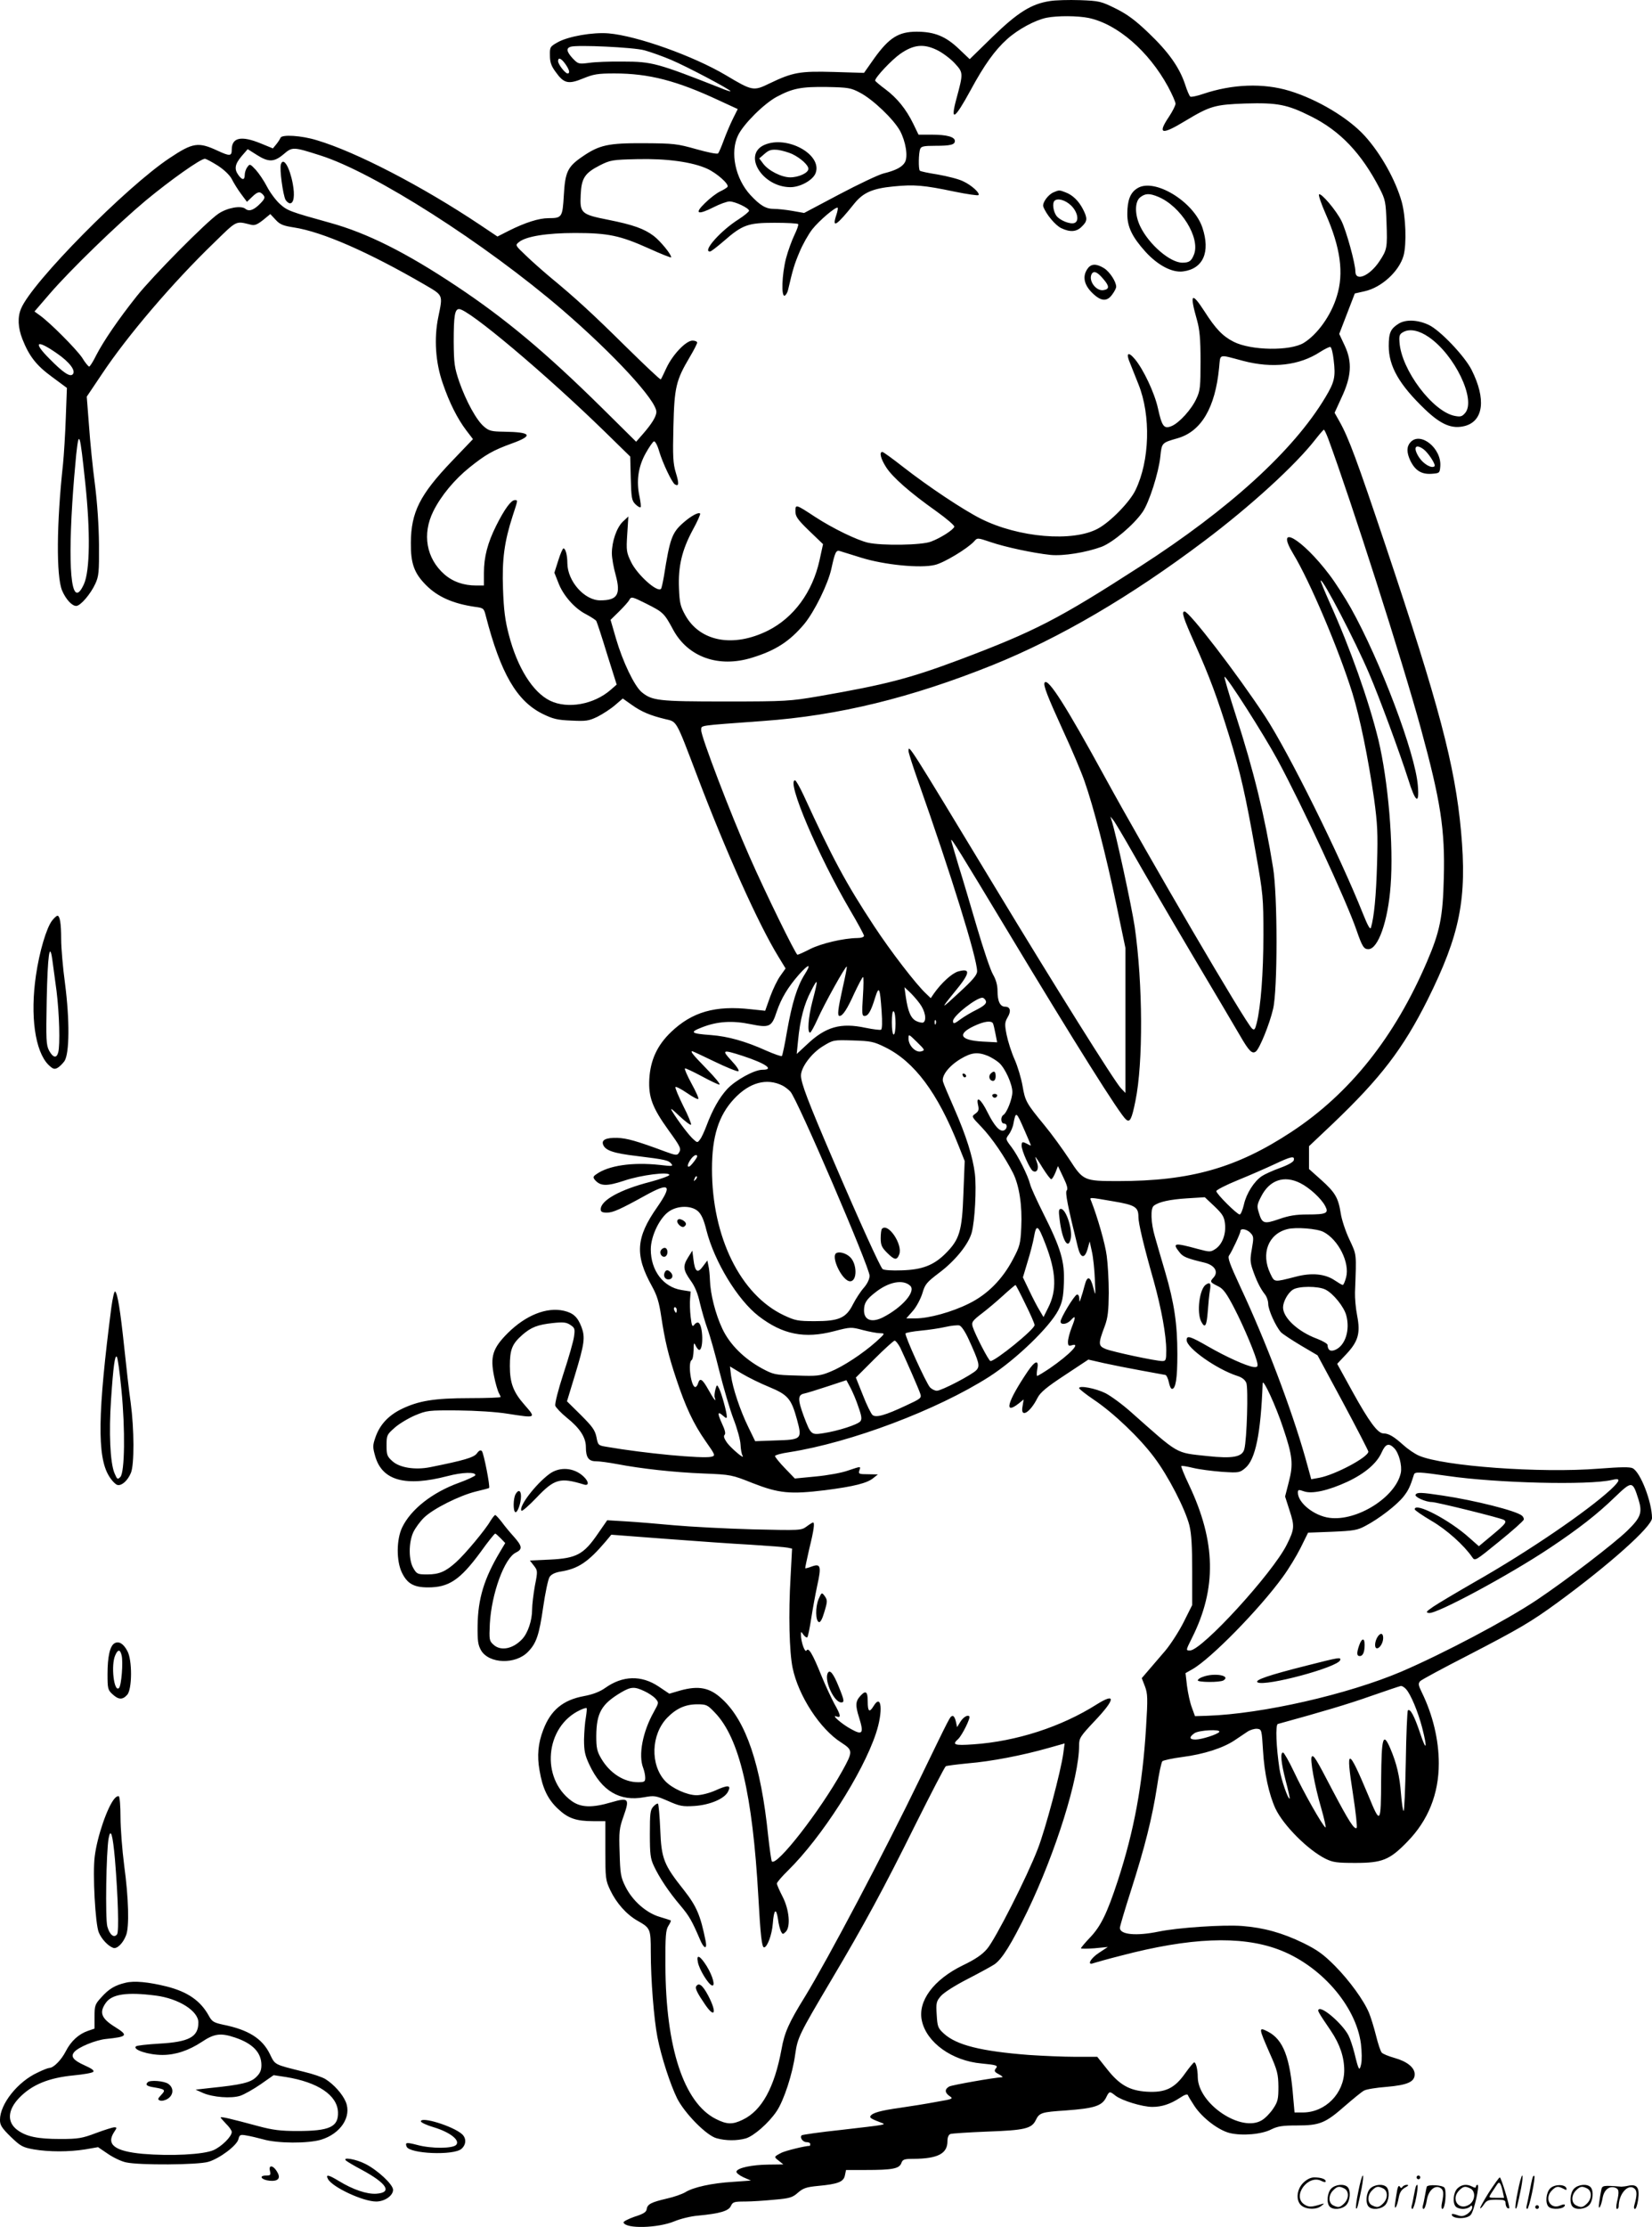 <svg version="1.0" xmlns="http://www.w3.org/2000/svg"
  viewBox="0 0 890.973 1200.305"
 preserveAspectRatio="xMidYMid meet">
<g transform="translate(-0.01,1200.586) scale(0.1,-0.1)"
fill="#000000" stroke="none">
<path d="M5662 12000 c-100 -15 -174 -62 -309 -193 l-123 -120 -58 55 c-71 68
-132 93 -228 93 -97 0 -148 -32 -227 -141 l-57 -81 -163 5 c-182 5 -220 -1
-347 -62 -86 -42 -92 -41 -236 45 -176 104 -479 212 -632 225 -85 7 -217 -16
-274 -48 -41 -23 -43 -26 -42 -71 0 -36 7 -57 31 -89 44 -62 68 -68 148 -35
56 23 79 27 169 27 186 0 336 -39 563 -145 l102 -47 -26 -52 c-14 -28 -36 -80
-49 -115 -13 -36 -27 -68 -31 -72 -5 -5 -58 6 -118 23 -103 29 -121 31 -280
32 -195 1 -242 -9 -335 -73 -79 -54 -92 -83 -99 -208 -7 -118 -10 -123 -82
-123 -53 0 -127 -24 -215 -68 l-61 -31 -94 63 c-310 207 -668 393 -880 456
-84 26 -190 32 -196 13 -3 -7 -13 -23 -23 -35 l-18 -22 -66 27 c-105 43 -156
32 -156 -34 0 -35 -10 -36 -75 -6 -105 49 -134 45 -260 -39 -234 -155 -742
-669 -801 -811 -20 -46 -17 -104 7 -165 36 -91 74 -141 159 -203 l81 -60 -6
-160 c-3 -88 -10 -200 -15 -250 -35 -320 -37 -605 -5 -682 20 -47 53 -83 76
-83 23 0 77 63 103 119 19 41 21 63 20 211 -1 105 -9 223 -22 326 -12 89 -26
231 -32 317 l-12 155 82 122 c137 206 382 493 605 708 125 122 115 117 197 97
21 -6 35 0 67 25 l39 32 29 -31 c23 -25 40 -32 98 -41 155 -24 403 -133 703
-307 104 -61 101 -53 76 -176 -24 -115 -15 -246 24 -357 36 -106 80 -192 127
-254 l36 -47 -113 -118 c-174 -182 -221 -276 -222 -441 -1 -112 18 -164 83
-229 63 -63 146 -99 263 -116 46 -6 48 -8 58 -48 80 -310 167 -460 307 -529
55 -27 79 -33 154 -36 80 -4 94 -2 142 21 29 15 71 42 94 62 l42 36 48 -34
c53 -38 102 -58 181 -77 64 -15 56 -1 171 -303 157 -414 332 -803 439 -977
l39 -64 -27 -38 c-16 -21 -41 -73 -56 -114 l-27 -76 -76 8 c-193 22 -318 -14
-432 -123 -74 -71 -111 -150 -117 -253 -5 -97 16 -154 103 -275 68 -94 71
-101 55 -125 -8 -12 -18 -11 -72 9 -156 58 -207 72 -260 74 -60 1 -85 -11 -75
-37 12 -31 55 -46 182 -61 155 -19 171 -23 186 -42 11 -13 4 -14 -62 -6 -149
16 -278 -3 -344 -51 -16 -11 -17 -16 -7 -29 30 -35 64 -36 158 -5 91 31 244
50 244 31 0 -5 -46 -22 -102 -37 -164 -42 -268 -100 -268 -148 0 -14 8 -18 34
-18 32 0 72 18 206 92 132 73 148 58 65 -62 -116 -165 -122 -259 -28 -428 27
-49 38 -86 49 -160 20 -132 38 -208 81 -337 50 -151 93 -243 158 -336 54 -77
55 -79 31 -85 -46 -11 -359 18 -566 54 -43 7 -45 9 -53 52 -8 38 -22 57 -84
119 l-75 74 42 138 c53 174 57 207 36 263 -21 54 -44 75 -95 87 -93 21 -205
-24 -302 -120 -82 -82 -96 -127 -74 -234 7 -36 19 -75 24 -86 6 -11 11 -22 11
-25 0 -3 -75 -6 -167 -6 -192 0 -276 -14 -370 -60 -70 -35 -116 -85 -139 -154
-14 -41 -14 -51 0 -100 38 -131 164 -165 390 -106 80 21 152 23 150 5 -1 -5
-41 -24 -88 -41 -144 -52 -260 -143 -307 -241 -31 -65 -32 -180 -1 -244 29
-59 64 -79 141 -79 112 0 172 40 282 189 40 56 76 101 80 101 3 0 16 -12 30
-26 l24 -25 -28 -47 c-86 -144 -119 -253 -121 -397 -1 -84 2 -105 19 -135 43
-72 186 -77 253 -7 45 46 60 90 82 243 11 75 26 147 34 160 10 15 30 24 58 29
96 15 150 51 246 164 l29 35 289 -22 c159 -12 368 -27 464 -32 96 -6 186 -13
199 -16 l23 -5 -8 -152 c-12 -201 -7 -404 11 -491 31 -150 148 -330 262 -402
64 -42 64 -48 6 -153 -121 -217 -353 -515 -380 -488 -3 4 -12 66 -20 139 -39
381 -119 618 -248 736 -66 62 -126 74 -227 46 l-58 -17 -58 39 c-93 62 -194
59 -288 -8 -28 -20 -66 -35 -115 -44 -113 -21 -179 -76 -219 -182 -28 -72 -34
-141 -20 -218 16 -97 45 -157 100 -208 54 -51 98 -66 190 -66 l65 0 0 -157 c0
-150 1 -161 26 -214 33 -70 88 -132 148 -166 69 -39 71 -44 71 -167 0 -150 17
-364 36 -461 21 -107 70 -256 106 -329 41 -81 159 -201 213 -215 50 -14 109
-14 157 -1 44 13 125 84 167 147 39 58 86 202 100 307 13 90 20 105 193 397
180 303 285 497 453 836 86 172 160 315 166 319 5 3 61 10 122 16 123 10 293
43 430 82 l89 25 -7 -52 c-13 -98 -97 -412 -138 -517 -58 -151 -229 -487 -273
-538 -26 -31 -64 -57 -131 -89 -158 -77 -244 -193 -221 -298 25 -118 163 -217
322 -231 83 -8 91 -11 76 -28 -9 -12 -6 -18 17 -30 15 -8 24 -15 18 -16 -44
-2 -270 -42 -285 -50 -26 -14 -25 -34 2 -52 21 -14 16 -16 -72 -31 -52 -10
-141 -24 -196 -32 -107 -15 -148 -27 -159 -44 -6 -10 5 -16 60 -37 27 -10 24
-10 -218 -38 -114 -12 -210 -26 -213 -29 -12 -12 6 -37 26 -37 11 0 20 -4 20
-10 0 -5 -1 -10 -3 -10 -25 0 -129 -26 -152 -37 -42 -22 -42 -22 -15 -43 l25
-20 -80 -1 c-89 -1 -166 -17 -173 -37 -2 -7 14 -20 37 -31 l41 -18 -97 -7
c-115 -7 -214 -29 -257 -56 -17 -10 -62 -26 -99 -34 -85 -20 -105 -30 -109
-57 -2 -16 -18 -26 -66 -41 -34 -12 -61 -26 -59 -31 11 -35 185 -31 276 7 31
13 88 27 126 30 117 11 165 25 177 52 10 22 18 24 77 24 36 0 108 5 159 10 82
7 97 12 126 38 28 24 45 30 107 36 109 10 139 22 146 57 l6 29 106 0 c144 0
180 7 192 36 7 21 15 24 66 24 131 1 183 28 183 95 0 21 6 35 16 39 8 3 98 9
200 13 199 7 238 16 260 61 20 41 30 44 164 53 150 11 192 24 215 68 18 37 19
37 52 11 34 -26 144 -60 198 -60 51 0 97 15 149 49 25 17 41 22 43 14 2 -6 18
-32 35 -58 43 -65 130 -131 191 -146 68 -16 172 -7 224 20 35 17 60 21 140 21
122 0 152 13 259 107 44 38 89 75 101 81 12 7 67 16 122 20 113 10 151 27 151
68 0 36 -41 69 -109 88 -32 9 -64 22 -69 29 -6 6 -20 48 -31 93 -11 44 -28 98
-37 120 -28 68 -106 175 -184 254 -61 61 -93 85 -170 123 -113 55 -214 83
-330 92 -102 8 -349 -9 -450 -30 -121 -25 -210 -17 -210 20 0 8 27 99 60 202
75 234 114 391 140 557 10 71 24 134 29 139 5 5 55 16 109 23 115 15 218 48
281 90 24 16 55 37 70 47 14 9 37 16 51 15 25 -3 25 -5 32 -118 7 -121 32
-236 67 -312 43 -91 176 -224 271 -271 39 -19 61 -22 160 -22 145 0 185 16
280 114 112 114 170 257 170 422 0 127 -32 261 -91 382 -20 41 -21 49 -9 62 8
8 123 70 256 138 278 144 340 180 484 285 279 204 510 410 510 456 -1 88 -62
246 -104 268 -14 8 -66 7 -183 -2 -315 -25 -838 13 -970 70 -23 10 -61 36 -85
58 -50 45 -78 62 -107 62 -30 0 -77 63 -167 226 l-82 149 48 51 c65 69 78 113
60 207 -8 40 -13 97 -12 127 8 215 10 199 -30 285 -21 44 -42 108 -47 142 -13
83 -30 112 -106 180 l-65 58 0 62 0 61 128 121 c259 247 379 404 511 667 176
354 214 545 181 909 -33 358 -119 681 -409 1546 -151 450 -197 575 -246 662
l-27 48 37 81 c54 114 59 192 18 280 l-30 64 42 109 42 109 53 12 c91 20 186
107 210 192 17 63 12 210 -10 290 -33 117 -112 259 -199 355 -88 97 -255 197
-406 243 -142 43 -308 37 -468 -17 -32 -11 -62 -17 -67 -14 -5 3 -18 33 -29
68 -31 91 -89 173 -196 275 -72 69 -114 100 -178 132 -79 39 -88 41 -192 45
-61 2 -134 0 -163 -5z m210 -91 c155 -33 323 -179 427 -369 22 -41 41 -83 41
-93 0 -10 -16 -41 -35 -70 -64 -95 -41 -101 89 -22 133 80 159 87 322 93 174
5 226 -5 354 -69 159 -79 273 -200 371 -389 31 -61 33 -73 37 -183 5 -137 3
-147 -38 -209 -53 -80 -130 -112 -130 -55 0 42 -49 220 -75 272 -29 58 -110
153 -121 143 -4 -4 12 -51 35 -103 81 -183 100 -322 61 -446 -31 -103 -104
-205 -178 -251 -73 -45 -285 -42 -379 6 -59 30 -97 70 -157 164 -70 108 -81
96 -40 -48 14 -50 19 -100 19 -220 0 -138 -2 -160 -22 -202 -26 -58 -93 -132
-135 -149 -40 -16 -51 -3 -73 97 -18 82 -78 209 -124 264 -37 44 -50 33 -26
-22 9 -24 30 -74 45 -113 68 -169 61 -413 -16 -571 -30 -63 -135 -171 -202
-207 -135 -74 -429 -49 -632 53 -97 49 -283 173 -419 279 -56 44 -107 81 -112
81 -18 0 -9 -37 20 -82 34 -54 130 -138 270 -237 56 -40 100 -78 98 -84 -5
-17 -74 -61 -125 -80 -49 -20 -267 -23 -341 -6 -60 14 -190 77 -285 139 -105
69 -106 69 -106 30 0 -28 12 -45 74 -105 l75 -72 -19 -87 c-38 -172 -139 -309
-278 -379 -187 -93 -366 -60 -446 83 -26 47 -31 66 -34 145 -5 118 16 206 74
314 25 45 43 86 40 89 -9 9 -50 -14 -90 -49 -62 -54 -73 -86 -105 -288 -6 -35
-13 -66 -16 -69 -20 -21 -127 75 -161 144 -25 52 -27 61 -21 151 l6 95 -30
-28 c-33 -32 -59 -106 -59 -171 0 -23 9 -76 21 -118 28 -104 9 -135 -84 -135
-85 0 -176 103 -177 200 0 44 -10 80 -21 80 -4 0 -17 -29 -28 -65 l-21 -66 21
-53 c25 -68 88 -140 150 -171 26 -14 51 -30 55 -36 4 -7 30 -86 58 -178 l52
-165 -32 -28 c-90 -79 -232 -105 -327 -59 -93 45 -177 178 -223 357 -20 76
-27 133 -31 244 -6 160 7 256 52 395 29 89 29 85 11 85 -20 0 -56 -50 -100
-138 -46 -92 -66 -168 -66 -254 l0 -68 -41 0 c-68 0 -126 20 -172 60 -98 86
-121 217 -60 340 41 83 114 171 195 236 87 70 128 93 227 129 120 43 108 62
-41 64 -67 1 -80 4 -107 27 -41 34 -97 137 -134 242 -26 77 -29 98 -30 216 0
140 6 176 29 176 51 0 467 -350 786 -661 l137 -134 3 -117 c3 -106 5 -120 25
-140 12 -12 25 -19 28 -16 3 3 0 29 -6 58 -18 82 -7 160 33 232 19 34 39 63
45 65 6 2 19 -21 28 -53 19 -64 69 -169 85 -179 22 -13 23 5 5 63 -15 50 -17
87 -13 248 5 213 14 250 88 375 22 37 40 72 40 78 0 6 -11 11 -25 11 -35 0
-107 -75 -141 -148 -14 -31 -28 -59 -30 -61 -3 -3 -86 76 -187 175 -178 176
-270 261 -412 378 -38 32 -96 83 -128 114 -59 56 -59 56 -38 73 38 31 150 49
303 49 179 0 243 -14 397 -83 66 -30 121 -52 121 -48 0 17 -58 87 -94 115 -52
39 -110 60 -245 87 -147 29 -154 36 -149 135 4 90 22 117 104 159 56 28 67 30
199 33 161 4 299 -15 380 -52 52 -24 118 -83 109 -97 -3 -5 -21 -16 -40 -25
-19 -9 -56 -37 -82 -63 -59 -57 -40 -66 47 -22 33 17 72 31 86 31 30 0 105
-36 105 -50 0 -5 -25 -26 -56 -46 -97 -61 -197 -174 -155 -174 6 0 38 25 73
55 102 89 131 100 275 100 67 0 124 -3 128 -7 3 -3 -6 -29 -20 -58 -14 -29
-35 -86 -46 -128 -22 -87 -26 -206 -7 -200 7 3 16 18 19 34 25 107 33 135 61
201 17 41 48 96 69 123 38 48 128 124 137 116 2 -3 -1 -21 -8 -41 -24 -73 2
-56 98 64 48 59 98 81 211 92 112 11 162 7 329 -28 68 -14 126 -22 129 -19 11
10 -37 54 -83 75 -24 12 -85 27 -135 36 -51 8 -95 17 -98 21 -8 8 -7 95 2 117
5 14 20 17 81 17 83 0 106 6 106 26 0 22 -44 34 -124 34 l-72 0 -28 58 c-39
80 -88 140 -151 187 -30 22 -54 43 -55 46 -1 17 90 113 136 145 72 50 126 55
198 20 29 -14 73 -47 95 -71 47 -51 47 -52 9 -193 -34 -126 -9 -110 77 48 73
135 131 216 197 275 59 53 150 102 212 115 61 12 168 11 228 -1z m-2397 -174
c33 -9 98 -32 145 -52 83 -35 320 -160 320 -169 0 -2 -24 5 -52 17 -343 135
-372 143 -528 143 -69 1 -151 -2 -183 -7 -57 -7 -59 -6 -88 24 -33 36 -37 55
-11 63 37 11 337 -3 397 -19z m-426 -74 c22 -31 27 -51 12 -51 -13 0 -51 50
-51 66 0 23 17 16 39 -15z m1588 -154 c70 -36 182 -143 217 -206 31 -58 44
-138 27 -169 -14 -26 -50 -45 -116 -61 -27 -7 -135 -58 -239 -113 l-189 -100
-62 11 c-34 6 -80 11 -102 11 -42 0 -73 18 -126 75 -81 88 -111 230 -66 322
29 60 138 169 208 207 86 46 133 55 271 53 114 -2 130 -5 177 -30z m-2909
-339 c288 -91 887 -473 1307 -834 277 -239 505 -486 505 -548 0 -25 -25 -65
-74 -121 l-35 -40 -183 181 c-305 301 -523 483 -788 659 -269 179 -480 285
-680 340 -216 60 -230 65 -271 102 -22 20 -53 62 -69 93 -16 31 -43 71 -60 90
-31 33 -33 34 -46 15 -8 -10 -14 -29 -14 -42 0 -29 -14 -29 -34 -1 -24 33 -19
59 17 102 l33 38 49 -31 c63 -40 93 -40 145 4 47 40 51 40 198 -7z m-553 -55
c34 -22 64 -51 75 -72 10 -20 32 -56 50 -80 l32 -43 27 26 c31 30 43 32 61 11
11 -13 8 -21 -15 -45 -35 -36 -61 -46 -81 -30 -23 20 -99 6 -146 -26 -65 -44
-355 -337 -440 -444 -101 -127 -179 -242 -218 -317 -17 -35 -35 -63 -39 -63
-4 0 -22 21 -38 48 -32 47 -173 189 -228 228 l-29 21 81 94 c111 129 365 375
519 504 133 110 295 225 319 225 7 0 38 -17 70 -37z m-869 -1011 c70 -48 105
-95 86 -114 -15 -15 -52 10 -124 83 -92 92 -73 108 38 31z m6887 -37 c11 -90
5 -118 -45 -201 -171 -286 -517 -601 -1000 -912 -439 -283 -567 -349 -973
-502 -270 -101 -397 -134 -760 -197 -153 -26 -175 -28 -500 -28 -366 0 -398 4
-455 51 -39 34 -101 162 -138 289 l-29 100 46 45 c25 25 51 53 56 64 10 17 15
16 91 -22 91 -46 96 -50 145 -141 80 -147 245 -206 425 -150 128 39 204 89
282 182 55 67 128 215 146 298 19 87 25 101 45 95 9 -3 61 -19 116 -36 125
-39 320 -58 397 -39 49 11 176 88 212 127 17 20 18 20 89 -4 79 -27 229 -59
322 -69 70 -7 193 13 277 44 61 24 173 118 221 188 35 51 86 211 95 297 8 76
7 75 94 100 127 37 202 164 223 379 8 78 -7 74 129 38 159 -42 304 -25 416 48
25 16 50 28 55 27 6 -2 14 -33 18 -71z m-30 -422 c127 -345 400 -1197 500
-1563 107 -391 131 -546 124 -805 -5 -212 -21 -290 -91 -453 -174 -406 -416
-710 -731 -917 -295 -194 -544 -265 -935 -265 -184 0 -188 2 -263 118 -35 53
-95 136 -134 183 -98 119 -104 130 -118 212 -7 40 -26 105 -43 143 -17 38 -36
98 -43 133 -11 56 -10 66 5 93 21 34 15 58 -13 58 -27 0 -41 29 -41 85 0 31
-8 60 -24 88 -14 23 -52 137 -86 252 -34 116 -79 268 -101 338 -21 71 -39 131
-39 135 0 13 50 -68 300 -483 369 -613 610 -996 643 -1023 21 -18 31 1 51 101
42 204 40 631 -4 937 -17 113 -102 506 -125 575 l-6 20 16 -20 c9 -11 57 -92
107 -180 50 -88 190 -329 312 -535 123 -206 241 -407 264 -446 49 -85 66 -101
86 -85 20 17 73 146 92 228 25 100 25 613 0 763 -44 275 -104 521 -201 821
-36 111 -63 204 -61 207 9 8 213 -312 286 -447 132 -244 370 -756 426 -918 31
-90 40 -103 64 -103 53 0 106 152 120 341 17 218 -13 567 -66 788 -52 212
-153 497 -263 740 -28 63 -50 116 -48 118 11 11 186 -325 261 -501 54 -125
166 -429 211 -570 39 -126 61 -140 52 -35 -13 174 -203 675 -362 959 -31 55
-83 136 -115 178 -148 196 -298 282 -194 111 89 -147 244 -512 318 -749 41
-133 85 -348 117 -570 18 -133 21 -183 16 -350 -5 -174 -16 -287 -33 -344 -4
-13 -17 10 -43 75 -126 316 -401 870 -528 1064 -154 234 -409 565 -434 565
-18 0 -8 -33 55 -173 80 -179 121 -290 185 -496 61 -198 88 -316 143 -627 41
-230 42 -247 42 -449 0 -203 -14 -384 -36 -473 -9 -36 -13 -40 -25 -30 -33 27
-559 926 -797 1361 -205 375 -301 526 -321 505 -11 -11 12 -70 100 -263 46
-99 97 -220 114 -269 49 -139 116 -398 171 -661 l50 -239 0 -390 0 -391 -24
25 c-32 32 -362 559 -680 1085 -472 780 -465 769 -466 733 0 -9 23 -81 51
-160 177 -500 319 -957 319 -1027 0 -20 -23 -47 -98 -116 -98 -91 -101 -91
-27 0 88 106 93 134 23 115 -34 -10 -90 -61 -131 -119 l-17 -25 -26 25 c-52
48 -190 227 -280 364 -152 231 -223 363 -379 703 -21 45 -42 82 -47 82 -48 0
123 -403 296 -698 42 -71 76 -134 76 -140 0 -7 -16 -12 -37 -12 -74 -1 -193
-29 -253 -59 -33 -17 -64 -31 -69 -31 -9 0 -173 334 -259 530 -101 227 -263
652 -260 680 3 28 -31 23 335 50 406 29 797 125 1236 301 362 146 744 369
1142 669 250 188 493 410 600 548 22 28 42 51 45 52 3 0 13 -21 23 -47z
m-6703 -241 c28 -263 25 -472 -7 -544 -63 -139 -88 38 -63 437 5 83 15 200 21
260 15 137 20 123 49 -153z m3880 -2648 c-41 -65 -68 -154 -95 -305 -12 -72
-25 -132 -28 -135 -3 -3 -41 10 -84 29 -113 51 -207 77 -298 84 -110 8 -118
15 -48 42 82 32 162 37 260 17 103 -21 115 -16 142 67 25 73 60 131 120 200
54 60 69 61 31 1z m205 -72 c-26 -117 -30 -152 -17 -152 17 0 41 36 80 123 23
48 43 87 47 87 3 0 3 -47 -1 -105 -6 -93 -5 -105 9 -105 20 0 35 27 57 99 21
66 26 55 35 -75 4 -56 3 -94 -3 -98 -5 -3 -43 2 -83 10 -135 29 -216 6 -317
-90 l-55 -51 7 70 c11 117 33 199 71 271 38 74 39 65 6 -60 -21 -81 -28 -166
-12 -166 4 0 22 32 40 72 35 79 152 290 158 284 2 -2 -8 -53 -22 -114z m416
-86 c29 -39 38 -89 19 -101 -5 -3 -22 0 -37 7 -30 14 -46 50 -58 133 l-7 50
27 -25 c15 -14 41 -43 56 -64z m357 12 c2 -12 -13 -25 -50 -44 -29 -14 -67
-37 -85 -50 -36 -27 -43 -29 -43 -11 0 28 131 130 160 125 8 -2 16 -11 18 -20z
m-488 -119 c0 -33 -4 -59 -10 -59 -6 0 -10 29 -10 66 0 41 4 63 10 59 6 -3 10
-33 10 -66z m217 -1 c-3 -8 -6 -5 -6 6 -1 11 2 17 5 13 3 -3 4 -12 1 -19z
m308 3 c3 -5 9 -31 14 -57 l9 -46 -79 4 c-121 7 -139 40 -45 84 53 25 91 30
101 15z m-387 -152 c-29 -8 -68 31 -68 69 0 26 1 25 45 -18 44 -43 45 -45 23
-51z m-195 23 c159 -78 284 -246 397 -531 l33 -83 -7 -176 c-7 -202 -21 -247
-96 -322 -64 -64 -127 -88 -237 -91 -52 -2 -97 1 -103 7 -14 14 -123 253 -265
584 -138 321 -175 419 -175 459 0 45 58 122 120 159 54 33 56 33 160 30 96 -3
112 -6 173 -36z m-919 -78 c64 -31 121 -54 128 -52 7 3 -8 26 -36 56 -56 60
-50 62 59 27 125 -41 174 -75 107 -75 -44 0 -145 -56 -190 -104 -43 -47 -79
-111 -112 -199 -11 -29 -26 -62 -34 -72 -14 -19 -15 -19 -36 0 -23 20 -81 96
-114 150 -14 23 -5 17 38 -24 31 -29 60 -51 63 -47 3 3 -15 49 -42 101 -26 53
-45 98 -42 102 4 3 31 -11 62 -32 30 -21 58 -36 61 -32 4 3 -13 40 -36 82 -23
42 -39 79 -36 82 2 3 42 -16 89 -41 46 -25 90 -46 97 -46 8 0 -23 38 -68 84
-73 75 -91 96 -78 96 2 0 56 -25 120 -56z m1474 31 c20 -9 48 -26 61 -38 33
-30 71 -115 71 -157 0 -37 -30 -113 -49 -124 -16 -11 -13 -46 4 -46 20 0 19
-29 -1 -37 -22 -8 -51 24 -88 98 -35 71 -63 92 -51 39 6 -26 3 -34 -15 -47
-21 -15 -21 -15 34 -72 57 -60 125 -160 170 -248 33 -67 50 -174 44 -293 -4
-88 -8 -102 -44 -170 -57 -109 -138 -191 -238 -240 -92 -46 -216 -80 -288 -80
l-50 0 36 41 c20 23 42 66 51 95 14 48 22 58 92 111 85 64 157 153 174 216 17
64 26 238 17 316 -11 91 -47 206 -113 356 -29 66 -56 129 -59 141 -9 31 31 84
94 122 60 36 93 39 148 17z m-1108 -160 c14 -7 33 -22 43 -33 38 -41 427 -947
427 -992 0 -18 -12 -43 -31 -65 -17 -19 -43 -59 -58 -88 -37 -75 -76 -92 -206
-92 -92 0 -106 3 -168 32 -234 111 -387 422 -387 788 0 176 36 289 119 378 83
89 176 114 261 72z m1306 -242 c19 -43 34 -79 34 -81 0 -1 -9 2 -19 8 -27 14
-31 13 -31 -10 0 -25 44 -125 60 -135 22 -14 35 12 23 45 -6 17 -10 30 -9 30
2 0 20 -27 40 -60 21 -33 41 -60 46 -60 4 0 14 16 22 35 l14 36 29 -61 c20
-41 26 -63 18 -71 -9 -9 6 -87 60 -304 15 -62 37 -66 53 -10 l11 40 12 -55 c7
-30 14 -98 16 -150 4 -92 4 -93 -8 -46 -16 64 -33 69 -47 14 -6 -24 -15 -54
-20 -68 -8 -25 -8 -25 -9 -2 -1 14 -6 22 -13 20 -15 -5 -88 -126 -88 -145 0
-20 35 -15 55 7 27 30 28 19 5 -39 -11 -28 -20 -63 -20 -77 0 -21 4 -24 20
-19 54 17 -12 -51 -118 -124 -33 -22 -64 -41 -68 -41 -3 0 -3 15 0 34 11 55
-10 51 -52 -11 -109 -162 -130 -236 -48 -172 l27 22 -6 -37 c-13 -66 40 -36
81 46 15 29 48 57 147 122 l127 84 83 -19 c45 -10 136 -28 202 -40 66 -12 125
-23 131 -24 6 -2 14 -20 18 -39 4 -20 11 -36 17 -36 20 0 29 56 29 188 0 163
-17 276 -66 443 -20 68 -45 153 -55 189 -22 74 -25 153 -6 167 26 21 86 34
179 40 l96 6 52 -49 c44 -42 53 -57 57 -95 6 -55 -15 -111 -52 -135 -26 -17
-30 -17 -94 0 -128 35 -140 33 -100 -17 19 -25 37 -33 137 -57 54 -14 75 -49
47 -80 -21 -23 -19 -25 27 -48 26 -13 44 -38 85 -117 52 -100 120 -262 125
-300 2 -16 -2 -19 -22 -17 -39 6 -146 54 -245 111 -96 55 -115 61 -115 34 0
-43 162 -157 273 -193 26 -8 42 -21 49 -38 11 -29 3 -306 -11 -357 -11 -42
-62 -52 -200 -37 -174 19 -148 4 -411 237 -47 42 -109 87 -138 102 -53 26
-142 43 -142 27 1 -5 36 -33 79 -62 106 -71 247 -205 326 -311 75 -99 167
-277 190 -367 11 -45 15 -113 15 -245 l0 -184 -45 -90 c-25 -50 -70 -120 -100
-156 -30 -35 -71 -83 -91 -106 l-36 -42 17 -44 c15 -40 16 -63 6 -223 -19
-312 -65 -557 -152 -824 -58 -177 -92 -246 -149 -306 -28 -29 -50 -56 -50 -59
0 -3 33 -3 73 0 l72 7 -47 -31 c-47 -30 -68 -71 -30 -56 9 3 76 22 147 40 373
98 644 109 846 35 228 -83 422 -303 449 -510 5 -42 6 -90 1 -110 -9 -40 -13
-35 -36 60 -9 35 -23 78 -32 95 -31 61 -143 159 -161 140 -7 -6 -2 -15 66
-115 49 -73 72 -142 72 -214 -1 -123 -101 -225 -222 -226 l-46 0 -7 78 c-17
220 -54 315 -137 358 -51 26 -50 21 9 -114 43 -96 47 -115 48 -183 0 -66 -3
-81 -28 -118 -15 -23 -42 -51 -60 -62 -111 -70 -345 87 -347 231 0 42 -10 80
-19 80 -4 0 -26 -27 -49 -59 -57 -81 -107 -105 -207 -99 -94 6 -148 37 -216
124 l-51 64 -117 0 c-64 0 -178 5 -252 10 -258 20 -390 53 -458 115 -33 30
-35 38 -39 102 -4 63 -2 72 22 100 16 19 76 57 144 92 64 33 130 69 145 79 42
29 91 108 178 286 153 318 279 720 279 893 0 41 5 49 85 134 110 116 115 154
11 89 -191 -121 -433 -200 -668 -216 -101 -7 -115 -2 -80 29 21 20 68 114 60
122 -10 10 -34 -5 -50 -32 l-16 -26 -7 32 c-4 18 -12 30 -18 28 -14 -4 -7 9
-175 -337 -190 -393 -497 -974 -620 -1175 -88 -142 -111 -194 -127 -285 -38
-205 -106 -330 -209 -379 -55 -27 -86 -26 -145 4 -173 87 -271 387 -272 828
-1 159 2 191 16 213 9 14 15 27 13 29 -2 1 -28 10 -59 19 -73 21 -148 87 -186
164 -25 50 -28 69 -31 182 -4 113 -2 132 21 196 34 96 28 103 -65 76 -105 -31
-165 -29 -215 7 -168 122 -143 400 44 489 18 9 35 14 37 11 2 -2 0 -24 -4 -49
-5 -25 -9 -79 -10 -120 0 -62 5 -85 29 -136 67 -142 164 -199 295 -175 55 10
62 9 129 -20 63 -28 78 -31 143 -27 84 6 162 39 181 78 18 35 0 37 -70 5 -32
-14 -76 -25 -100 -25 -51 0 -132 37 -169 76 -82 88 -77 251 11 342 49 50 98
72 162 72 49 0 55 -3 95 -45 132 -137 203 -440 234 -990 12 -215 19 -275 31
-275 17 0 42 66 47 127 6 78 18 89 28 26 3 -27 11 -56 16 -67 9 -17 11 -17 26
-2 27 27 19 119 -17 189 -17 33 -31 65 -31 71 0 6 27 38 61 71 180 177 401
521 473 737 40 119 31 220 -12 149 -23 -38 -32 -31 -32 25 0 52 -10 61 -38 31
-28 -30 -30 -51 -8 -120 26 -84 18 -95 -43 -61 -51 27 -113 82 -78 68 25 -9
21 9 -13 69 -16 30 -48 98 -70 152 -48 119 -69 153 -80 135 -9 -14 -30 47 -30
84 0 20 0 20 14 0 8 -10 17 -16 20 -13 4 3 13 48 21 100 8 52 23 133 33 180
23 103 18 119 -29 102 -18 -7 -34 -11 -36 -10 -1 2 9 49 22 106 25 101 30 141
20 141 -3 0 -19 -10 -35 -22 -29 -21 -33 -21 -292 -15 -145 4 -335 14 -423 22
-88 8 -205 18 -260 21 l-100 6 -52 -75 c-75 -109 -114 -130 -256 -137 l-109
-5 21 -27 c21 -27 22 -29 6 -109 -8 -45 -15 -103 -15 -129 0 -58 -23 -126 -53
-158 -50 -54 -117 -67 -156 -30 -22 20 -23 27 -19 112 9 163 79 355 141 384
36 18 34 34 -11 85 -21 23 -51 59 -66 80 -16 20 -31 37 -35 37 -4 0 -15 -15
-26 -32 -26 -46 -136 -178 -184 -221 -57 -52 -93 -67 -156 -67 -52 0 -57 2
-75 33 -26 43 -27 136 -1 194 11 23 37 59 59 80 50 48 190 118 279 140 37 9
69 17 71 19 7 5 -29 189 -39 199 -7 7 -16 3 -27 -13 -17 -22 -68 -37 -252 -74
-81 -16 -164 -3 -203 32 -29 26 -32 34 -32 85 0 55 2 59 43 95 23 21 73 51
110 67 65 27 72 28 232 27 97 -1 208 -8 269 -18 154 -24 153 -24 91 47 -61 69
-80 118 -80 210 0 89 12 119 66 167 49 43 84 56 166 65 56 6 73 4 94 -10 24
-16 26 -21 20 -63 -3 -25 -29 -115 -57 -200 -29 -89 -47 -161 -44 -173 4 -10
32 -40 63 -65 70 -56 102 -106 102 -157 0 -57 15 -77 54 -77 19 0 70 -7 113
-15 130 -25 310 -45 468 -51 148 -6 152 -7 265 -52 141 -55 201 -61 390 -38
156 20 228 38 261 66 l24 19 -53 1 c-49 0 -53 2 -47 20 8 24 11 24 -61 0 -32
-12 -110 -26 -173 -32 l-114 -11 -54 56 c-29 30 -53 60 -53 65 0 5 35 15 78
21 331 52 796 227 1078 407 143 92 324 266 372 358 21 42 27 68 30 146 5 117
-16 187 -112 378 -35 70 -67 140 -70 155 -11 45 -65 154 -101 201 -32 42 -32
43 -14 67 10 13 22 40 25 59 13 68 15 67 60 -37z m-1766 -140 c0 -5 -11 -21
-25 -38 -27 -34 -36 -14 -9 23 15 21 34 30 34 15z m3218 -20 c-2 -10 -30 -26
-74 -42 -39 -14 -83 -34 -98 -44 -42 -28 -84 -94 -97 -153 -7 -30 -17 -54 -23
-54 -14 0 -126 111 -126 126 0 6 52 33 116 59 64 26 153 65 198 86 91 43 109
46 104 22z m-3227 -106 c-10 -9 -11 -8 -5 6 3 10 9 15 12 12 3 -3 0 -11 -7
-18z m3262 -18 c50 -25 113 -83 134 -123 21 -39 8 -46 -95 -46 -62 0 -100 -6
-154 -25 -81 -28 -91 -25 -109 36 -11 34 -9 44 13 86 45 89 124 116 211 72z
m-1009 -98 c119 -20 136 -31 136 -85 0 -34 28 -153 83 -346 41 -148 67 -291
67 -372 0 -52 -2 -58 -21 -58 -36 0 -269 50 -306 65 -40 17 -41 27 -4 125 16
44 20 79 21 177 0 67 -5 157 -11 200 -8 64 -50 210 -84 296 -9 21 -15 21 119
-2z m-2240 -53 c19 -17 32 -46 46 -103 43 -169 168 -375 282 -463 129 -99 247
-123 407 -81 89 23 91 23 155 6 35 -9 77 -17 93 -17 28 -1 27 -1 -22 -46 -72
-64 -178 -134 -248 -162 -54 -22 -71 -24 -181 -20 -116 3 -124 5 -186 38 -97
53 -174 129 -214 214 -37 78 -65 188 -67 263 -1 26 -4 61 -8 76 l-6 29 -24
-32 c-29 -40 -43 -29 -51 38 l-6 47 -22 -35 c-30 -48 -28 -68 12 -125 24 -32
40 -72 51 -123 10 -41 28 -104 41 -139 13 -35 42 -138 64 -228 23 -91 57 -207
76 -257 20 -51 37 -113 38 -138 1 -25 6 -52 11 -60 15 -25 -60 38 -84 70 -15
22 -20 35 -13 42 7 7 2 27 -14 61 -26 57 -24 69 6 42 16 -14 20 -15 20 -4 0
23 -29 128 -42 152 -11 22 -12 21 -20 -8 -4 -16 -6 -36 -3 -42 10 -29 -5 -10
-34 42 -33 59 -46 67 -56 35 -3 -11 -10 -20 -15 -20 -23 0 -41 132 -20 145 6
3 10 27 11 53 0 41 2 44 11 25 6 -13 15 -23 19 -23 24 0 21 131 -3 146 -6 4
-17 -1 -23 -10 -11 -14 -14 -8 -20 42 -4 33 -5 77 -3 98 l3 39 -50 8 c-98 16
-165 105 -165 219 0 71 48 171 99 205 47 32 120 32 155 1z m1874 -176 c59
-152 63 -251 15 -345 l-25 -50 -20 34 c-12 19 -37 67 -56 107 l-35 73 26 87
c15 48 29 105 33 127 13 76 22 71 62 -33z m1500 64 c81 -42 143 -167 122 -245
-6 -23 -14 -41 -18 -41 -4 0 -24 12 -45 26 -51 34 -123 41 -207 19 -122 -31
-115 -32 -139 17 -51 107 -11 213 92 239 46 12 160 3 195 -15z m-393 -6 c17
-18 17 -26 7 -84 -10 -55 -10 -72 4 -113 20 -58 40 -100 65 -132 11 -13 19
-37 19 -53 0 -32 40 -120 68 -152 9 -10 58 -42 108 -72 l90 -53 137 -254 c75
-140 137 -260 137 -265 0 -30 -179 -125 -264 -141 l-44 -8 -32 116 c-75 264
-213 628 -350 920 -58 125 -70 158 -61 170 15 21 61 119 61 131 0 18 36 11 55
-10z m-1835 -285 c30 -31 -44 -116 -147 -169 -61 -31 -103 -16 -103 37 0 39
13 60 61 97 73 58 151 72 189 35z m620 -97 c28 -56 50 -107 50 -114 0 -23
-211 -194 -238 -194 -9 0 -83 143 -96 185 -7 25 -2 32 54 75 25 19 74 60 109
92 35 32 66 58 68 58 2 0 26 -46 53 -102z m1619 77 c42 -21 100 -93 112 -139
21 -79 -5 -161 -58 -185 -27 -12 -42 -3 -43 26 0 6 -25 21 -56 33 -103 38
-184 113 -184 169 0 30 25 77 52 95 29 21 139 21 177 1z m-3499 -110 c0 -8 -2
-15 -4 -15 -2 0 -6 7 -10 15 -3 8 -1 15 4 15 6 0 10 -7 10 -15z m1575 -159
c56 -123 61 -142 42 -164 -22 -25 -189 -112 -214 -112 -11 0 -27 8 -37 18 -22
25 -138 280 -132 291 3 4 40 11 83 15 43 4 103 13 133 20 30 7 63 10 74 8 11
-3 31 -32 51 -76z m-370 -43 c31 -66 102 -227 109 -251 7 -21 0 -26 -76 -61
-114 -54 -163 -67 -182 -52 -8 7 -32 55 -52 107 l-38 95 99 99 c55 55 105 100
110 100 6 0 19 -17 30 -37z m-706 -213 c101 -42 119 -63 150 -177 28 -104 25
-107 -118 -111 l-108 -4 -36 74 c-45 91 -86 215 -94 279 l-6 50 63 -38 c35
-21 102 -54 149 -73z m481 -108 c18 -50 19 -66 10 -77 -15 -18 -121 -52 -200
-64 -65 -10 -67 -8 -105 92 -33 90 -33 115 3 122 15 3 72 21 127 39 l100 33
22 -41 c12 -23 32 -69 43 -104z m2290 -111 c52 -154 56 -197 31 -293 l-20 -78
24 -75 c28 -85 27 -101 -15 -185 -77 -154 -458 -570 -522 -570 -23 0 -23 0 11
68 134 267 129 518 -16 824 -26 54 -44 100 -42 102 2 3 31 -2 64 -10 33 -8
103 -17 155 -21 93 -6 96 -5 127 21 54 46 83 185 93 456 2 29 72 -124 110
-239z m599 -110 c26 -26 44 -95 36 -134 -28 -131 -237 -262 -385 -242 -83 11
-170 81 -170 136 0 16 4 17 32 7 44 -16 132 4 234 51 96 45 160 100 186 159
21 46 38 52 67 23z m287 -150 c265 -39 762 -51 887 -22 49 12 48 -1 -5 -51
-128 -118 -446 -335 -733 -498 -99 -57 -200 -117 -225 -134 -39 -27 -42 -31
-23 -34 42 -6 435 206 651 350 156 104 256 182 350 273 95 91 97 90 129 -11
22 -71 13 -97 -61 -169 -70 -68 -328 -266 -488 -373 -165 -110 -500 -287 -730
-386 -290 -123 -750 -228 -1048 -238 l-65 -2 -17 47 c-10 26 -21 78 -26 116
l-8 69 37 21 c98 55 363 325 488 498 31 42 74 113 96 157 l40 81 130 5 c115 5
136 8 180 32 71 37 169 112 205 158 26 33 36 54 56 118 5 16 26 15 180 -7z
m-223 -1149 c26 -28 65 -123 87 -207 30 -116 23 -133 -11 -30 -31 92 -53 134
-66 122 -3 -4 -9 -129 -11 -277 -3 -148 -8 -268 -12 -265 -4 2 -10 45 -14 94
-7 93 -23 162 -58 244 -39 90 -47 59 -49 -168 -1 -243 -4 -245 -68 -89 -111
265 -124 267 -84 11 15 -97 24 -179 20 -183 -12 -12 -43 37 -129 200 -91 175
-103 194 -113 184 -11 -11 15 -156 50 -275 18 -62 28 -110 24 -107 -16 9 -120
193 -170 300 -27 57 -54 104 -59 104 -16 0 -11 -53 14 -151 14 -52 23 -95 22
-97 -8 -8 -46 101 -55 158 -18 118 -23 240 -9 244 237 65 382 108 503 151 83
29 155 53 161 54 6 0 18 -7 27 -17z m-4108 -11 c22 -10 49 -28 60 -40 19 -22
19 -22 -8 -71 -61 -108 -85 -234 -58 -303 6 -16 11 -39 11 -53 0 -21 -4 -24
-39 -24 -76 0 -152 49 -198 127 -23 39 -27 58 -27 122 1 125 28 172 134 235
53 31 72 32 125 7z m3101 -220 c-9 -13 -95 -41 -128 -41 -34 0 -36 13 -6 34
24 17 144 23 134 7z M6134 10991 c-38 -23 -54 -65 -54 -139 0 -69 26 -123 97
-202 67 -74 145 -115 204 -107 108 14 148 104 104 236 -47 141 -260 270 -351
212z m113 -46 c122 -51 227 -220 193 -310 -14 -36 -26 -45 -63 -45 -66 0 -180
98 -227 195 -30 62 -31 132 -1 157 28 22 50 23 98 3z M5684 10970 c-31 -12
-64 -58 -57 -78 15 -41 65 -101 97 -116 48 -23 83 -20 111 9 30 29 31 44 6 93
-23 45 -56 77 -94 91 -33 13 -35 13 -63 1z m93 -72 c35 -34 45 -84 18 -94 -23
-9 -82 15 -99 41 -16 25 -21 66 -9 78 16 17 59 5 90 -25z M5866 10558 c-29
-40 -20 -86 23 -129 48 -48 81 -51 110 -10 12 16 21 34 21 41 0 28 -35 81 -65
100 -42 26 -70 25 -89 -2z m83 -54 c35 -40 36 -57 2 -62 -38 -6 -79 47 -65 83
10 24 30 18 63 -21z M4123 11225 c-119 -52 -13 -226 138 -228 54 -1 124 38
138 76 37 100 -154 205 -276 152z m149 -49 c46 -22 88 -60 88 -80 0 -22 -52
-46 -98 -46 -47 0 -118 36 -146 74 l-21 28 29 25 c24 21 37 24 71 21 22 -3 57
-13 77 -22z M1515 11120 c-8 -24 11 -164 25 -191 6 -10 17 -19 24 -19 21 0 27
42 15 106 -17 90 -51 146 -64 104z M4757 5383 c-4 -3 -7 -26 -7 -51 0 -37 6
-50 34 -78 41 -41 53 -42 66 -9 20 53 -60 172 -93 138z M5343 6219 c-14 -14
-6 -39 13 -39 8 0 14 10 14 25 0 27 -9 32 -27 14z M5192 6211 c2 -7 7 -12 11
-12 12 1 9 15 -3 20 -7 2 -11 -2 -8 -8z M5352 6099 c2 -6 8 -10 13 -10 5 0 11
4 13 10 2 6 -4 11 -13 11 -9 0 -15 -5 -13 -11z M4513 5253 c-37 -14 29 -153
72 -153 40 0 38 97 -2 132 -21 19 -53 28 -70 21z M5715 5433 c13 -109 45 -165
59 -107 13 49 -24 164 -52 164 -12 0 -13 -10 -7 -57z M6504 5082 c-35 -23 -51
-151 -25 -200 20 -38 29 -24 35 56 3 42 8 94 12 115 6 36 0 44 -22 29z M2964
4062 c-75 -55 -170 -179 -151 -199 4 -3 40 28 80 70 97 102 127 111 255 72 30
-10 29 15 -1 43 -51 48 -128 54 -183 14z M2780 3951 c-12 -24 -13 -88 -1 -95
11 -7 31 47 31 85 0 33 -15 38 -30 10z M4415 3387 c-18 -43 -17 -118 2 -124 7
-3 18 17 27 48 20 65 20 70 2 95 -14 18 -15 17 -31 -19z M4463 2985 c-16 -43
37 -155 74 -155 18 0 17 11 -13 84 -30 75 -50 98 -61 71z M3524 2269 c-17 -18
-19 -37 -19 -148 0 -109 3 -133 22 -173 29 -62 80 -139 143 -213 48 -57 62
-82 105 -182 21 -51 40 -57 31 -10 -28 140 -49 188 -117 275 -109 137 -122
169 -128 327 -3 74 -9 136 -12 139 -3 3 -14 -3 -25 -15z M3764 1430 c7 -39 55
-117 75 -125 21 -8 6 49 -27 103 -36 58 -58 68 -48 22z M3755 1300 c-7 -11 6
-37 47 -97 54 -80 66 -45 17 48 -30 56 -50 71 -64 49z M3654 5429 c-8 -14 21
-43 35 -35 17 11 13 24 -8 36 -14 7 -22 7 -27 -1z M3563 5264 c-7 -18 11 -39
26 -30 17 11 13 46 -4 46 -9 0 -18 -7 -22 -16z M3584 5145 c-7 -18 3 -35 21
-35 21 0 28 19 15 35 -16 19 -29 19 -36 0z M7635 3950 c-8 -12 54 -40 88 -40
25 0 372 -86 388 -96 18 -11 8 -23 -63 -82 l-72 -60 -51 45 c-106 96 -295 195
-295 154 0 -5 41 -33 90 -62 83 -48 177 -133 220 -196 15 -22 16 -21 145 84
72 58 131 111 133 118 2 6 -3 17 -10 22 -31 26 -253 82 -427 108 -119 18 -138
18 -146 5z M7433 3188 c-16 -21 -22 -57 -11 -65 15 -8 38 25 38 54 0 25 -12
30 -27 11z M7331 3139 c-15 -43 -14 -59 3 -59 17 0 26 22 26 61 0 38 -15 37
-29 -2z M7053 3030 c-211 -53 -290 -80 -270 -92 43 -23 432 81 445 120 5 17
-6 15 -175 -28z M6488 2968 c-16 -5 -28 -14 -28 -19 0 -11 120 -12 139 0 41
26 -50 42 -111 19z M7543 10261 c-43 -27 -53 -49 -53 -120 0 -110 57 -209 196
-342 87 -83 146 -107 215 -89 100 27 115 145 36 302 -37 74 -171 215 -232 243
-60 28 -124 30 -162 6z m163 -72 c140 -96 255 -336 197 -408 -17 -20 -25 -23
-56 -17 -119 22 -290 249 -299 398 -3 36 1 44 22 55 34 18 84 8 136 -28z
M7607 9622 c-21 -23 -21 -55 -1 -98 26 -54 60 -75 113 -72 45 3 46 4 49 40 8
97 -107 190 -161 130z m70 -37 c25 -18 68 -83 60 -92 -15 -14 -59 11 -83 47
-34 52 -22 77 23 45z M281 7044 c-30 -39 -68 -165 -87 -295 -32 -218 -5 -409
67 -482 24 -23 32 -26 49 -17 11 6 28 23 38 37 27 42 28 222 3 416 -12 87 -21
195 -21 240 0 86 -7 127 -20 127 -5 0 -18 -12 -29 -26z m24 -379 c15 -121 20
-291 9 -332 -9 -33 -28 -28 -49 10 -16 31 -17 56 -13 274 5 239 16 318 30 218
4 -27 14 -104 23 -170z M601 4962 c-74 -572 -78 -807 -13 -912 15 -25 36 -46
46 -48 23 -5 55 24 72 65 19 44 18 237 -1 378 -9 61 -24 196 -35 300 -21 199
-36 291 -49 300 -5 2 -13 -35 -20 -83z m54 -447 c21 -213 18 -446 -6 -470 -15
-15 -17 -13 -32 22 -23 57 -30 218 -18 395 12 181 21 243 31 231 5 -4 16 -84
25 -178z M618 3149 c-25 -14 -38 -72 -38 -167 0 -77 2 -85 26 -107 33 -31 55
-32 80 -4 27 29 28 188 1 236 -21 40 -46 55 -69 42z m38 -65 c9 -36 -1 -163
-14 -176 -27 -27 -45 124 -20 177 14 32 26 32 34 -1z M618 2312 c-38 -43 -94
-205 -107 -312 -12 -91 3 -366 22 -410 15 -36 50 -73 78 -83 20 -7 53 25 69
68 18 44 14 199 -10 375 -11 85 -20 203 -20 262 0 59 -4 109 -9 112 -4 3 -15
-2 -23 -12z m2 -327 c17 -205 22 -388 12 -404 -16 -23 -40 -5 -53 41 -12 44
-6 406 7 476 11 58 22 21 34 -113z M677 1319 c-56 -13 -90 -33 -130 -78 -35
-38 -37 -45 -37 -105 l0 -64 -35 -12 c-50 -17 -92 -55 -120 -110 -24 -47 -66
-90 -89 -90 -6 0 -35 -11 -63 -25 -107 -49 -203 -169 -203 -255 0 -28 9 -43
58 -91 53 -51 64 -57 124 -68 83 -14 190 -14 278 0 l69 12 53 -36 c29 -20 73
-41 98 -46 71 -16 388 -14 444 3 61 18 154 88 162 122 6 24 10 26 43 20 20 -3
61 -13 91 -21 76 -22 239 -23 311 -2 106 32 167 124 134 204 -18 43 -65 95
-110 123 -16 10 -68 28 -115 39 -165 41 -155 36 -185 97 -41 83 -116 130 -251
157 -50 11 -60 16 -77 47 -45 82 -114 130 -228 159 -97 24 -175 32 -222 20z
m163 -69 c124 -16 230 -83 230 -145 0 -78 -50 -105 -211 -114 -65 -4 -122 -10
-126 -15 -18 -18 68 -46 143 -46 71 0 142 24 212 70 67 45 102 50 179 24 96
-32 143 -81 143 -149 0 -27 -7 -44 -28 -64 -30 -30 -80 -42 -247 -59 l-80 -9
40 -18 c53 -23 152 -31 201 -15 21 7 71 35 110 62 l70 49 66 -10 c173 -28 277
-98 281 -189 3 -80 -45 -102 -219 -102 -89 0 -132 5 -210 26 -152 41 -204 53
-204 47 0 -2 14 -18 30 -35 17 -16 30 -36 30 -43 0 -25 -54 -78 -98 -98 -55
-24 -230 -33 -383 -20 -150 14 -198 50 -153 118 15 22 15 25 1 25 -9 0 -53
-14 -99 -31 -74 -28 -95 -32 -193 -32 -122 0 -184 13 -232 49 -56 42 -52 107
10 172 69 72 160 109 296 122 52 5 98 13 104 19 7 7 -9 18 -47 35 -60 27 -76
47 -56 71 22 27 115 65 171 71 117 12 123 19 49 65 -74 46 -86 78 -49 130 33
47 114 59 269 39z M797 783 c-15 -14 -5 -22 36 -28 58 -10 62 -14 36 -41 -19
-21 -20 -24 -5 -30 9 -3 27 1 41 10 32 21 33 59 3 80 -22 16 -99 22 -111 9z
M2270 572 c0 -6 32 -21 70 -32 86 -26 142 -69 121 -94 -17 -21 -134 -22 -211
-1 -58 15 -66 14 -57 -9 15 -39 255 -49 296 -12 26 23 27 57 3 79 -48 43 -222
97 -222 69z M1866 361 c5 -5 43 -28 85 -50 137 -74 167 -123 78 -129 -51 -3
-125 22 -202 69 -56 34 -72 37 -58 10 24 -44 189 -121 260 -121 45 0 91 31 91
63 0 29 -84 107 -150 140 -51 26 -125 38 -104 18z M1456 305 c5 -22 3 -25 -21
-25 -42 0 -25 -24 20 -28 43 -4 59 12 43 42 -21 41 -51 48 -42 11z M7326 194
c-10 -47 -15 -88 -12 -91 5 -6 9 7 30 110 7 37 10 67 6 67 -4 0 -15 -39 -24
-86z M7640 270 c0 -5 5 -10 10 -10 6 0 10 5 10 10 0 6 -4 10 -10 10 -5 0 -10
-4 -10 -10z M8186 194 c-10 -47 -15 -88 -12 -91 5 -6 9 7 30 110 7 37 10 67 6
67 -4 0 -15 -39 -24 -86z M8266 269 c-3 -8 -10 -41 -16 -74 -6 -33 -14 -68
-16 -77 -3 -10 -1 -18 3 -18 10 0 46 171 38 178 -2 3 -7 -1 -9 -9z M7029 241
c-38 -38 -41 -101 -7 -125 29 -20 79 -20 104 0 18 14 18 15 1 10 -53 -17 -69
-17 -92 -2 -69 45 21 166 94 126 12 -6 21 -7 21 -1 0 12 -25 21 -62 21 -19 0
-39 -10 -59 -29z M8030 189 c-28 -45 -49 -83 -47 -85 2 -3 12 7 21 21 14 21
24 25 66 25 43 0 50 -3 50 -19 0 -11 5 -23 10 -26 6 -3 10 -3 10 1 0 20 -44
164 -51 164 -4 0 -30 -37 -59 -81z m75 4 l7 -33 -42 0 c-42 0 -42 0 -28 23 8
12 21 32 29 44 15 25 22 18 34 -34z M7180 210 c-22 -22 -27 -79 -8 -98 19 -19
66 -14 88 8 22 22 27 79 8 98 -19 19 -66 14 -88 -8z m71 0 c25 -14 25 -54 -1
-80 -23 -23 -33 -24 -61 -10 -25 14 -25 54 1 80 23 23 33 24 61 10z M7390 210
c-22 -22 -27 -79 -8 -98 19 -19 66 -14 88 8 22 22 27 79 8 98 -19 19 -66 14
-88 -8z m71 0 c25 -14 25 -54 -1 -80 -23 -23 -33 -24 -61 -10 -25 14 -25 54 1
80 23 23 33 24 61 10z M7536 204 c-3 -16 -8 -47 -11 -69 -8 -51 10 -26 19 27
5 27 15 42 34 53 18 10 22 14 10 15 -9 0 -20 -5 -24 -11 -5 -8 -9 -8 -14 1 -5
8 -10 3 -14 -16z M7637 223 c-2 -4 -7 -26 -11 -48 -4 -22 -9 -48 -12 -57 -3
-10 -1 -18 4 -18 4 0 14 28 20 62 11 58 10 81 -1 61z M7695 220 c-1 -3 -5 -23
-9 -45 -4 -22 -9 -48 -12 -57 -3 -10 -1 -18 4 -18 5 0 13 20 17 45 7 53 44 87
74 68 17 -11 19 -28 8 -80 -4 -18 -3 -33 2 -33 16 0 24 99 11 115 -12 14 -87
18 -95 5z M7860 210 c-22 -22 -27 -79 -8 -98 7 -7 24 -12 38 -12 14 0 31 5 38
12 9 9 12 8 12 -5 0 -9 -12 -24 -26 -34 -21 -13 -32 -15 -55 -6 -16 6 -29 8
-29 3 0 -24 81 -27 102 -2 18 19 50 162 37 162 -5 0 -9 -5 -9 -10 0 -7 -6 -7
-19 0 -30 16 -59 12 -81 -10z m71 0 c29 -16 25 -65 -6 -86 -56 -37 -103 28
-55 76 23 23 33 24 61 10z M8361 211 c-23 -23 -28 -80 -9 -99 19 -19 88 -13
88 9 0 5 -11 4 -24 -2 -54 -25 -89 38 -46 81 23 23 33 24 62 9 16 -9 19 -8 16
3 -8 22 -64 22 -87 -1z M8490 210 c-22 -22 -27 -79 -8 -98 19 -19 66 -14 88 8
22 22 27 79 8 98 -19 19 -66 14 -88 -8z m71 0 c25 -14 25 -54 -1 -80 -23 -23
-33 -24 -61 -10 -25 14 -25 54 1 80 23 23 33 24 61 10z M8636 201 c-3 -14 -8
-44 -11 -66 -8 -51 10 -26 19 27 8 41 35 63 66 53 22 -7 24 -21 11 -77 -5 -22
-5 -38 0 -38 5 0 9 6 9 13 0 68 51 125 85 97 15 -13 15 -35 -1 -92 -3 -10 -1
-18 4 -18 6 0 13 23 17 50 9 63 -5 84 -49 76 -17 -4 -35 -6 -41 -6 -101 8
-104 7 -109 -19z M8280 110 c0 -5 5 -10 10 -10 6 0 10 5 10 10 0 6 -4 10 -10
10 -5 0 -10 -4 -10 -10z"/>
</g>
</svg>
